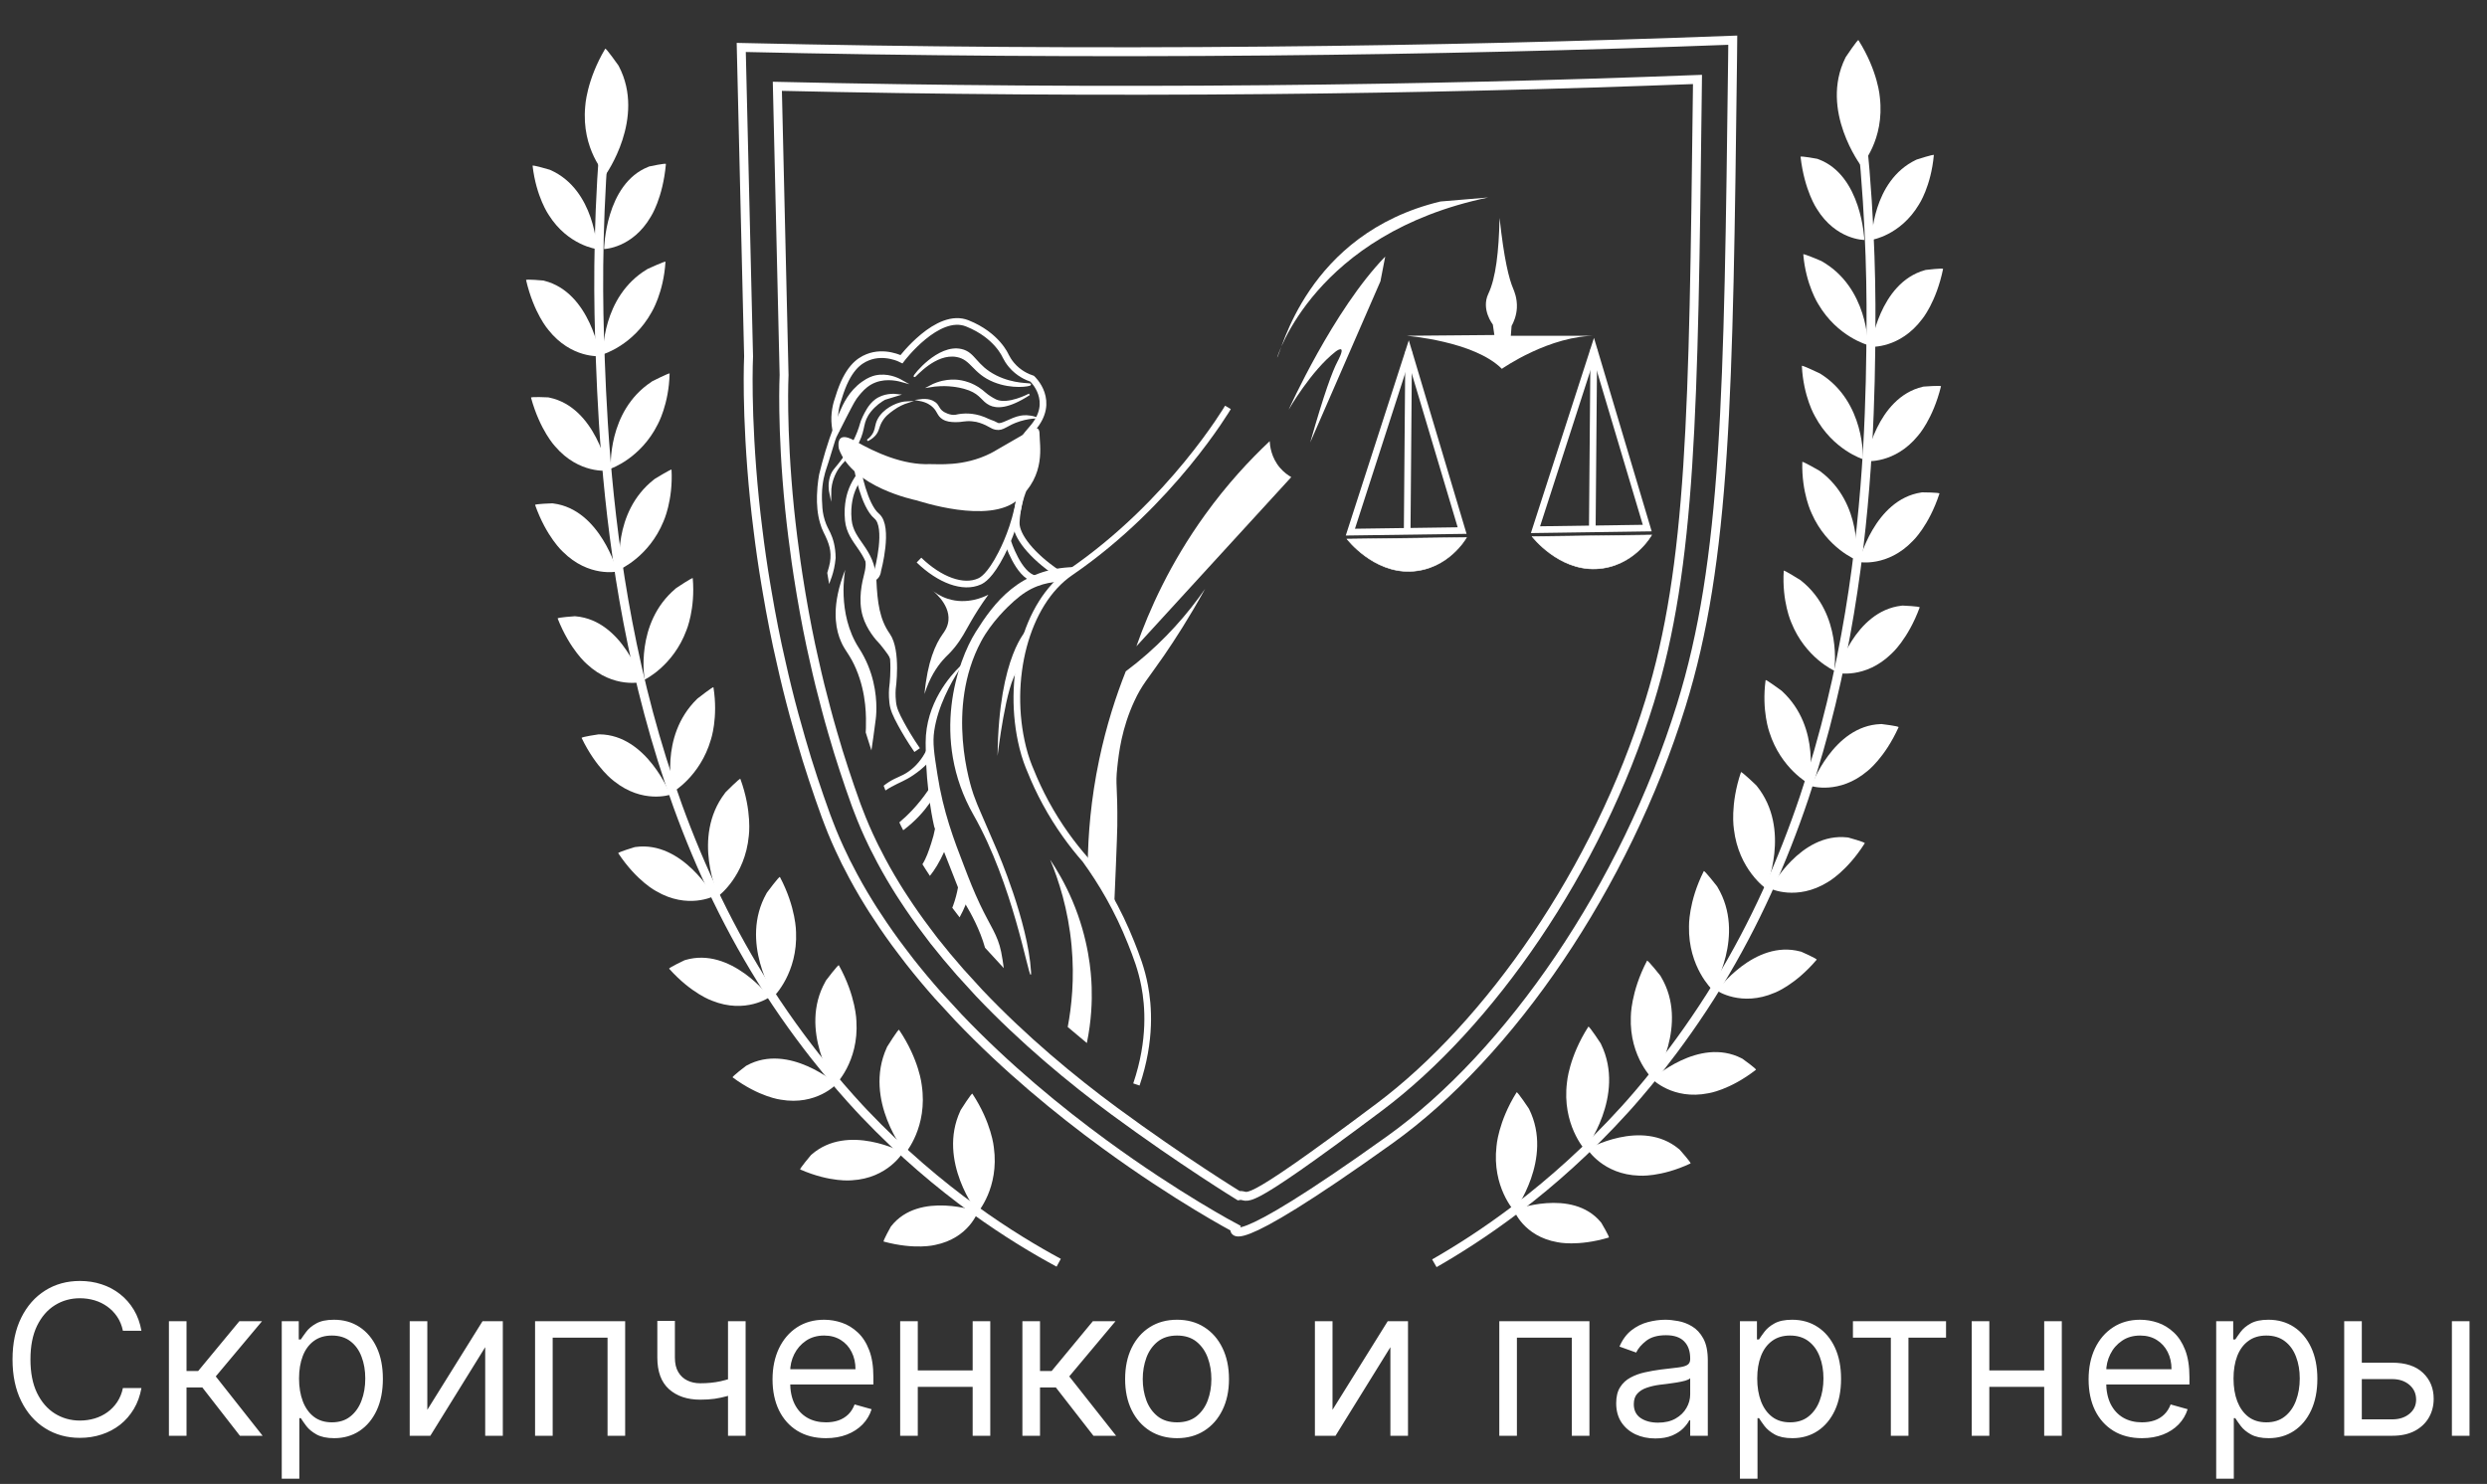 <?xml version="1.0" encoding="UTF-8"?> <svg xmlns="http://www.w3.org/2000/svg" width="62" height="37" viewBox="0 0 62 37" fill="none"><rect x="0" y="0" width="62" height="37" fill="#333333" stroke="none"/><path d="M3.526 33.181H3.064C3.037 33.048 2.989 32.932 2.921 32.831C2.854 32.731 2.772 32.647 2.676 32.578C2.58 32.509 2.474 32.457 2.358 32.422C2.241 32.388 2.12 32.37 1.993 32.37C1.763 32.37 1.554 32.428 1.367 32.545C1.181 32.661 1.033 32.833 0.922 33.06C0.813 33.287 0.759 33.565 0.759 33.895C0.759 34.225 0.813 34.503 0.922 34.73C1.033 34.957 1.181 35.128 1.367 35.245C1.554 35.361 1.763 35.42 1.993 35.42C2.12 35.42 2.241 35.402 2.358 35.368C2.474 35.333 2.58 35.282 2.676 35.213C2.772 35.144 2.854 35.059 2.921 34.959C2.989 34.857 3.037 34.74 3.064 34.609H3.526C3.491 34.804 3.428 34.978 3.336 35.132C3.244 35.285 3.13 35.416 2.994 35.524C2.857 35.63 2.704 35.712 2.534 35.767C2.366 35.823 2.185 35.851 1.993 35.851C1.669 35.851 1.38 35.772 1.127 35.613C0.874 35.455 0.675 35.229 0.53 34.936C0.385 34.644 0.312 34.297 0.312 33.895C0.312 33.493 0.385 33.146 0.53 32.854C0.675 32.561 0.874 32.336 1.127 32.177C1.38 32.018 1.669 31.939 1.993 31.939C2.185 31.939 2.366 31.967 2.534 32.023C2.704 32.078 2.857 32.16 2.994 32.268C3.13 32.375 3.244 32.505 3.336 32.658C3.428 32.811 3.491 32.985 3.526 33.181ZM4.211 35.799V32.943H4.65V34.185H4.94L5.967 32.943H6.532L5.379 34.319L6.547 35.799H5.981L5.044 34.594H4.65V35.799H4.211ZM7.024 36.87V32.943H7.448V33.397H7.5C7.532 33.347 7.577 33.284 7.634 33.207C7.692 33.129 7.775 33.059 7.883 32.999C7.992 32.937 8.139 32.906 8.325 32.906C8.566 32.906 8.778 32.966 8.961 33.086C9.145 33.206 9.288 33.377 9.391 33.597C9.494 33.818 9.545 34.078 9.545 34.378C9.545 34.681 9.494 34.943 9.391 35.165C9.288 35.386 9.145 35.557 8.963 35.678C8.781 35.798 8.571 35.859 8.333 35.859C8.149 35.859 8.002 35.828 7.892 35.767C7.782 35.706 7.697 35.635 7.637 35.557C7.578 35.478 7.532 35.412 7.5 35.36H7.462V36.87H7.024ZM7.455 34.371C7.455 34.587 7.487 34.777 7.55 34.942C7.613 35.105 7.705 35.234 7.827 35.327C7.948 35.419 8.097 35.464 8.273 35.464C8.457 35.464 8.61 35.416 8.732 35.319C8.856 35.221 8.949 35.09 9.011 34.925C9.075 34.759 9.106 34.574 9.106 34.371C9.106 34.17 9.075 33.989 9.013 33.828C8.953 33.666 8.86 33.537 8.736 33.443C8.613 33.348 8.459 33.3 8.273 33.3C8.095 33.3 7.945 33.345 7.823 33.436C7.702 33.525 7.61 33.65 7.548 33.811C7.486 33.971 7.455 34.158 7.455 34.371ZM10.653 35.152L12.029 32.943H12.535V35.799H12.096V33.59L10.728 35.799H10.214V32.943H10.653V35.152ZM13.339 35.799V32.943H15.585V35.799H15.146V33.352H13.778V35.799H13.339ZM18.588 32.943V35.799H18.149V32.943H18.588ZM18.417 34.304V34.713C18.318 34.75 18.219 34.783 18.121 34.812C18.023 34.839 17.921 34.861 17.813 34.877C17.705 34.892 17.586 34.899 17.457 34.899C17.134 34.899 16.874 34.812 16.678 34.637C16.484 34.462 16.387 34.2 16.387 33.85V32.935H16.825V33.85C16.825 33.997 16.853 34.117 16.909 34.211C16.965 34.305 17.04 34.375 17.136 34.421C17.231 34.467 17.338 34.49 17.457 34.49C17.643 34.49 17.811 34.473 17.961 34.44C18.113 34.405 18.265 34.36 18.417 34.304ZM20.591 35.859C20.316 35.859 20.078 35.798 19.878 35.676C19.68 35.554 19.527 35.383 19.419 35.163C19.313 34.943 19.259 34.686 19.259 34.393C19.259 34.101 19.313 33.843 19.419 33.62C19.527 33.395 19.677 33.221 19.869 33.095C20.063 32.969 20.288 32.906 20.546 32.906C20.695 32.906 20.842 32.931 20.987 32.98C21.132 33.03 21.264 33.11 21.383 33.222C21.502 33.332 21.597 33.478 21.667 33.661C21.738 33.843 21.773 34.067 21.773 34.334V34.52H19.572V34.14H21.327C21.327 33.979 21.295 33.836 21.23 33.709C21.167 33.583 21.077 33.483 20.959 33.41C20.842 33.337 20.705 33.3 20.546 33.3C20.371 33.3 20.22 33.343 20.092 33.43C19.966 33.516 19.869 33.627 19.8 33.765C19.732 33.902 19.698 34.05 19.698 34.207V34.46C19.698 34.676 19.735 34.859 19.81 35.009C19.885 35.158 19.99 35.271 20.124 35.349C20.258 35.426 20.413 35.464 20.591 35.464C20.706 35.464 20.81 35.448 20.903 35.416C20.997 35.383 21.078 35.333 21.147 35.267C21.215 35.2 21.267 35.117 21.305 35.018L21.729 35.137C21.684 35.281 21.609 35.407 21.504 35.516C21.398 35.624 21.268 35.709 21.113 35.769C20.958 35.829 20.784 35.859 20.591 35.859ZM24.352 34.17V34.579H22.776V34.17H24.352ZM22.88 32.943V35.799H22.441V32.943H22.88ZM24.687 32.943V35.799H24.248V32.943H24.687ZM25.488 35.799V32.943H25.927V34.185H26.217L27.244 32.943H27.809L26.656 34.319L27.824 35.799H27.259L26.322 34.594H25.927V35.799H25.488ZM29.344 35.859C29.086 35.859 28.86 35.797 28.665 35.675C28.471 35.552 28.32 35.38 28.211 35.159C28.103 34.939 28.049 34.681 28.049 34.386C28.049 34.088 28.103 33.829 28.211 33.607C28.32 33.385 28.471 33.213 28.665 33.09C28.86 32.967 29.086 32.906 29.344 32.906C29.602 32.906 29.827 32.967 30.02 33.09C30.215 33.213 30.366 33.385 30.474 33.607C30.583 33.829 30.638 34.088 30.638 34.386C30.638 34.681 30.583 34.939 30.474 35.159C30.366 35.38 30.215 35.552 30.02 35.675C29.827 35.797 29.602 35.859 29.344 35.859ZM29.344 35.464C29.54 35.464 29.701 35.414 29.827 35.314C29.953 35.213 30.047 35.081 30.108 34.918C30.169 34.754 30.199 34.577 30.199 34.386C30.199 34.195 30.169 34.017 30.108 33.852C30.047 33.687 29.953 33.554 29.827 33.452C29.701 33.351 29.54 33.3 29.344 33.3C29.148 33.3 28.987 33.351 28.86 33.452C28.734 33.554 28.64 33.687 28.579 33.852C28.519 34.017 28.488 34.195 28.488 34.386C28.488 34.577 28.519 34.754 28.579 34.918C28.64 35.081 28.734 35.213 28.86 35.314C28.987 35.414 29.148 35.464 29.344 35.464ZM33.219 35.152L34.595 32.943H35.101V35.799H34.662V33.59L33.294 35.799H32.78V32.943H33.219V35.152ZM37.377 35.799V32.943H39.624V35.799H39.185V33.352H37.816V35.799H37.377ZM41.266 35.866C41.085 35.866 40.92 35.832 40.773 35.764C40.625 35.694 40.508 35.594 40.421 35.464C40.335 35.333 40.291 35.174 40.291 34.988C40.291 34.825 40.323 34.692 40.388 34.59C40.452 34.487 40.538 34.407 40.646 34.349C40.754 34.29 40.873 34.247 41.003 34.218C41.135 34.189 41.267 34.165 41.399 34.148C41.573 34.126 41.714 34.109 41.822 34.098C41.931 34.085 42.01 34.065 42.059 34.036C42.11 34.008 42.136 33.958 42.136 33.888V33.873C42.136 33.689 42.086 33.547 41.985 33.445C41.886 33.343 41.735 33.292 41.533 33.292C41.324 33.292 41.16 33.338 41.041 33.43C40.922 33.522 40.838 33.62 40.789 33.724L40.373 33.575C40.447 33.402 40.547 33.267 40.67 33.17C40.796 33.072 40.932 33.004 41.08 32.965C41.228 32.926 41.375 32.906 41.518 32.906C41.61 32.906 41.715 32.917 41.834 32.939C41.955 32.96 42.071 33.004 42.182 33.071C42.295 33.138 42.389 33.239 42.463 33.374C42.537 33.51 42.575 33.69 42.575 33.917V35.799H42.136V35.412H42.114C42.084 35.474 42.034 35.541 41.965 35.611C41.895 35.682 41.803 35.742 41.688 35.792C41.572 35.841 41.432 35.866 41.266 35.866ZM41.333 35.472C41.506 35.472 41.652 35.438 41.771 35.37C41.892 35.301 41.982 35.213 42.043 35.105C42.105 34.998 42.136 34.884 42.136 34.765V34.364C42.117 34.386 42.076 34.406 42.013 34.425C41.951 34.442 41.879 34.458 41.797 34.471C41.717 34.484 41.638 34.495 41.561 34.505C41.486 34.514 41.424 34.521 41.377 34.527C41.263 34.542 41.157 34.566 41.057 34.6C40.959 34.632 40.88 34.681 40.819 34.747C40.76 34.811 40.73 34.899 40.73 35.011C40.73 35.163 40.786 35.278 40.899 35.356C41.013 35.433 41.158 35.472 41.333 35.472ZM43.376 36.87V32.943H43.8V33.397H43.852C43.884 33.347 43.928 33.284 43.986 33.207C44.044 33.129 44.127 33.059 44.235 32.999C44.344 32.937 44.491 32.906 44.677 32.906C44.918 32.906 45.13 32.966 45.313 33.086C45.497 33.206 45.64 33.377 45.743 33.597C45.846 33.818 45.897 34.078 45.897 34.378C45.897 34.681 45.846 34.943 45.743 35.165C45.64 35.386 45.497 35.557 45.315 35.678C45.133 35.798 44.923 35.859 44.685 35.859C44.501 35.859 44.354 35.828 44.244 35.767C44.134 35.706 44.049 35.635 43.989 35.557C43.93 35.478 43.884 35.412 43.852 35.36H43.814V36.87H43.376ZM43.807 34.371C43.807 34.587 43.839 34.777 43.902 34.942C43.965 35.105 44.057 35.234 44.179 35.327C44.3 35.419 44.449 35.464 44.625 35.464C44.809 35.464 44.962 35.416 45.084 35.319C45.208 35.221 45.301 35.09 45.363 34.925C45.426 34.759 45.458 34.574 45.458 34.371C45.458 34.17 45.427 33.989 45.365 33.828C45.304 33.666 45.212 33.537 45.088 33.443C44.965 33.348 44.811 33.3 44.625 33.3C44.447 33.3 44.297 33.345 44.175 33.436C44.054 33.525 43.962 33.65 43.9 33.811C43.838 33.971 43.807 34.158 43.807 34.371ZM46.193 33.352V32.943H48.514V33.352H47.577V35.799H47.138V33.352H46.193ZM51.065 34.17V34.579H49.489V34.17H51.065ZM49.593 32.943V35.799H49.154V32.943H49.593ZM51.4 32.943V35.799H50.961V32.943H51.4ZM53.399 35.859C53.124 35.859 52.886 35.798 52.687 35.676C52.489 35.554 52.335 35.383 52.227 35.163C52.121 34.943 52.068 34.686 52.068 34.393C52.068 34.101 52.121 33.843 52.227 33.62C52.335 33.395 52.485 33.221 52.678 33.095C52.871 32.969 53.096 32.906 53.354 32.906C53.503 32.906 53.65 32.931 53.795 32.98C53.94 33.03 54.072 33.11 54.191 33.222C54.31 33.332 54.405 33.478 54.476 33.661C54.546 33.843 54.582 34.067 54.582 34.334V34.52H52.38V34.14H54.135C54.135 33.979 54.103 33.836 54.039 33.709C53.975 33.583 53.885 33.483 53.767 33.41C53.651 33.337 53.513 33.3 53.354 33.3C53.179 33.3 53.028 33.343 52.901 33.43C52.774 33.516 52.677 33.627 52.609 33.765C52.541 33.902 52.506 34.05 52.506 34.207V34.46C52.506 34.676 52.544 34.859 52.618 35.009C52.694 35.158 52.798 35.271 52.932 35.349C53.066 35.426 53.222 35.464 53.399 35.464C53.514 35.464 53.618 35.448 53.711 35.416C53.806 35.383 53.887 35.333 53.955 35.267C54.023 35.2 54.076 35.117 54.113 35.018L54.537 35.137C54.492 35.281 54.417 35.407 54.312 35.516C54.207 35.624 54.076 35.709 53.922 35.769C53.767 35.829 53.592 35.859 53.399 35.859ZM55.249 36.87V32.943H55.673V33.397H55.725C55.757 33.347 55.802 33.284 55.859 33.207C55.917 33.129 56 33.059 56.108 32.999C56.217 32.937 56.365 32.906 56.551 32.906C56.791 32.906 57.003 32.966 57.187 33.086C57.37 33.206 57.513 33.377 57.616 33.597C57.719 33.818 57.771 34.078 57.771 34.378C57.771 34.681 57.719 34.943 57.616 35.165C57.513 35.386 57.371 35.557 57.188 35.678C57.006 35.798 56.796 35.859 56.558 35.859C56.375 35.859 56.228 35.828 56.117 35.767C56.007 35.706 55.922 35.635 55.863 35.557C55.803 35.478 55.757 35.412 55.725 35.36H55.688V36.87H55.249ZM55.681 34.371C55.681 34.587 55.712 34.777 55.775 34.942C55.839 35.105 55.931 35.234 56.052 35.327C56.174 35.419 56.323 35.464 56.499 35.464C56.682 35.464 56.835 35.416 56.958 35.319C57.082 35.221 57.175 35.09 57.237 34.925C57.3 34.759 57.332 34.574 57.332 34.371C57.332 34.17 57.301 33.989 57.239 33.828C57.178 33.666 57.086 33.537 56.962 33.443C56.839 33.348 56.685 33.3 56.499 33.3C56.32 33.3 56.17 33.345 56.049 33.436C55.927 33.525 55.836 33.65 55.773 33.811C55.712 33.971 55.681 34.158 55.681 34.371ZM58.819 33.977H59.637C59.972 33.977 60.228 34.062 60.405 34.231C60.583 34.401 60.671 34.617 60.671 34.877C60.671 35.048 60.632 35.203 60.552 35.343C60.473 35.482 60.356 35.593 60.203 35.676C60.049 35.758 59.861 35.799 59.637 35.799H58.44V32.943H58.879V35.39H59.637C59.811 35.39 59.954 35.344 60.065 35.252C60.177 35.161 60.233 35.043 60.233 34.899C60.233 34.748 60.177 34.624 60.065 34.529C59.954 34.434 59.811 34.386 59.637 34.386H58.819V33.977ZM61.125 35.799V32.943H61.564V35.799H61.125Z" fill="white"></path><path d="M31.653 11C31.147 11.476 30.584 12.082 30.041 12.836C29.168 14.046 28.647 15.213 28.33 16.115L32.191 11.896C32.11 11.85 32.007 11.777 31.912 11.667C31.69 11.409 31.659 11.116 31.653 11Z" fill="white"></path><path d="M28.065 16.739C28.155 16.671 28.245 16.601 28.335 16.529C29.052 15.947 29.608 15.308 30.042 14.683C29.645 15.405 29.28 15.964 29.021 16.342C28.61 16.939 28.47 17.067 28.278 17.483C27.964 18.161 27.892 18.77 27.854 19.129C27.802 19.606 27.864 19.544 27.854 20.588C27.854 20.588 27.851 20.905 27.774 22.644L27.117 21.55C27.125 20.821 27.194 19.934 27.402 18.943C27.582 18.086 27.824 17.346 28.065 16.739Z" fill="white"></path><path d="M34.533 6.397C33.239 7.73 32.125 10.217 32.125 10.217C32.125 10.217 32.683 9.242 33.299 8.764C33.342 8.731 33.41 8.693 33.436 8.714C33.483 8.752 33.366 8.971 33.339 9.023C33.218 9.256 33.017 9.787 32.663 11.033C33.247 9.693 33.83 8.353 34.414 7.013L34.533 6.397Z" fill="white"></path><path d="M37.101 4.924C32.756 5.829 31.838 8.915 31.838 8.915C31.937 8.815 32.558 5.829 35.909 5.024L37.101 4.924Z" fill="white"></path><path d="M30.612 10.158C30.612 10.158 29.205 12.546 26.685 14.271C25.564 15.037 25.082 16.962 25.497 18.639C25.559 18.891 25.638 19.093 25.698 19.231C25.797 19.478 25.919 19.742 26.067 20.015C26.383 20.598 26.735 21.069 27.056 21.434C27.456 21.985 27.866 22.671 28.197 23.504C28.33 23.839 28.457 24.162 28.536 24.584C28.626 25.058 28.708 25.925 28.33 27.04" stroke="white" stroke-width="0.166" stroke-miterlimit="10"></path><path d="M25.612 15.688C25.612 15.688 24.896 16.326 24.869 18.846C24.869 18.846 25.081 17.015 25.373 16.723C25.373 16.723 25.399 16.033 25.612 15.688Z" fill="white"></path><path d="M26.618 25.607C26.713 25.105 26.791 24.406 26.714 23.581C26.63 22.668 26.388 21.934 26.18 21.435C26.342 21.677 26.55 22.023 26.737 22.464C27.141 23.418 27.203 24.244 27.215 24.614C27.226 24.962 27.211 25.442 27.095 26.007C26.937 25.873 26.777 25.74 26.618 25.607Z" fill="white"></path><path d="M26.341 14.509C26.223 14.518 26.053 14.543 25.864 14.615C25.666 14.691 25.491 14.8 25.279 14.987C25.125 15.124 24.715 15.511 24.457 15.996C23.567 17.668 24.196 19.603 24.271 19.816C24.332 19.988 24.39 20.125 24.43 20.215C24.589 20.584 24.77 21.003 24.868 21.23C24.868 21.23 25.629 22.993 25.703 24.222C25.706 24.259 25.708 24.305 25.694 24.306C25.63 24.315 25.253 22.048 24.271 20.322C23.183 18.411 23.873 16.474 24.324 15.758C24.774 15.042 25.412 14.166 26.791 14.139L26.341 14.509Z" fill="white"></path><path d="M25.024 24.139C25.009 24.018 24.987 23.88 24.959 23.736C24.872 23.307 24.689 23.098 24.43 22.548C24.27 22.207 24.173 21.959 24.033 21.593C23.782 20.945 23.513 20.239 23.37 19.312C23.287 18.782 23.246 18.52 23.29 18.224C23.379 17.609 23.711 17.017 23.901 16.721C23.979 16.597 24.032 16.525 24.032 16.525C24.032 16.525 23.996 16.555 23.935 16.612C23.694 16.845 23.076 17.535 23.076 18.516C23.076 18.591 23.078 18.666 23.079 18.738C23.081 18.85 23.085 18.958 23.09 19.064C23.102 19.296 23.119 19.511 23.142 19.699C23.154 19.815 23.167 19.92 23.181 20.017C23.235 20.391 23.289 20.611 23.289 20.611L23.308 20.662L23.535 21.24L23.883 22.128L24.005 22.442C24.005 22.442 24.031 22.482 24.074 22.554C24.192 22.75 24.433 23.183 24.556 23.63L25.024 24.139Z" fill="white"></path><path d="M23.634 21.01C23.602 21.093 23.57 21.169 23.537 21.241C23.419 21.501 23.299 21.694 23.182 21.839C23.118 21.744 23.056 21.646 22.996 21.549C23.093 21.395 23.151 21.22 23.213 21.032C23.259 20.895 23.29 20.771 23.31 20.662C23.325 20.582 23.336 20.512 23.343 20.453L23.634 21.01Z" fill="white"></path><path d="M24.164 22.309C24.143 22.379 24.114 22.461 24.074 22.554C24.036 22.651 23.985 22.758 23.922 22.873C23.861 22.793 23.799 22.714 23.74 22.634C23.748 22.615 23.755 22.598 23.761 22.579C23.818 22.423 23.856 22.271 23.882 22.129C23.888 22.1 23.893 22.073 23.897 22.045L24.164 22.309Z" fill="white"></path><path d="M21.848 17.652C21.848 17.825 21.832 17.931 21.832 17.931C21.786 18.285 21.752 18.532 21.724 18.71C21.675 18.56 21.627 18.412 21.582 18.263C21.585 18.226 21.587 18.187 21.587 18.148C21.591 17.906 21.611 17.315 21.342 16.68C21.209 16.366 21.095 16.255 20.999 16.068C20.974 16.015 20.949 15.96 20.924 15.89C20.87 15.736 20.829 15.538 20.832 15.288C20.835 15.001 20.898 14.646 21.071 14.205C21.071 14.205 20.851 15.292 21.415 16.162C21.786 16.735 21.848 17.318 21.848 17.652Z" fill="white"></path><path d="M22.91 13.965C23.423 14.46 24.01 14.685 24.422 14.496C24.483 14.467 24.679 14.369 24.966 13.806C25.143 13.46 25.368 12.915 25.462 12.175" stroke="white" stroke-width="0.166" stroke-miterlimit="10"></path><path d="M35.08 13.297L35.117 8.765" stroke="white" stroke-width="0.166" stroke-miterlimit="10"></path><path d="M33.582 13.441L36.559 13.402C36.559 13.402 36.112 14.207 35.169 14.246C34.227 14.284 33.582 13.441 33.582 13.441Z" fill="white" stroke="white" stroke-width="0.014" stroke-miterlimit="10"></path><path d="M35.118 8.765C34.634 10.267 34.15 11.768 33.664 13.268C34.593 13.255 35.522 13.242 36.45 13.229C36.007 11.741 35.563 10.253 35.118 8.765Z" stroke="white" stroke-width="0.166" stroke-miterlimit="10"></path><path d="M39.695 13.236L39.733 8.704" stroke="white" stroke-width="0.166" stroke-miterlimit="10"></path><path d="M38.197 13.379L41.174 13.34C41.174 13.34 40.728 14.145 39.785 14.184C38.844 14.222 38.197 13.379 38.197 13.379Z" fill="white" stroke="white" stroke-width="0.014" stroke-miterlimit="10"></path><path d="M39.734 8.704C39.249 10.205 38.765 11.707 38.279 13.207C39.208 13.194 40.137 13.18 41.065 13.167C40.621 11.68 40.177 10.192 39.734 8.704Z" stroke="white" stroke-width="0.166" stroke-miterlimit="10"></path><path d="M39.819 8.372C38.64 8.353 37.441 9.196 37.441 9.196C36.748 8.502 35.062 8.372 35.062 8.372L37.254 8.353L37.216 8.092C37.216 8.092 36.917 7.717 37.104 7.324C37.291 6.931 37.365 6.275 37.384 5.433C37.495 6.469 37.619 6.95 37.721 7.192C37.745 7.25 37.828 7.436 37.815 7.68C37.804 7.874 37.737 8.029 37.683 8.129L37.664 8.372H39.819Z" fill="white"></path><path d="M22.466 9.495C22.331 9.458 22.003 9.394 21.705 9.563C21.562 9.644 21.469 9.755 21.39 9.85C21.305 9.953 21.266 10.026 21.08 10.386C20.919 10.699 20.84 10.855 20.826 10.888C20.773 11.024 20.774 11.054 20.63 11.508C20.555 11.741 20.556 11.727 20.543 11.779C20.491 11.96 20.442 12.23 20.471 12.598C20.474 12.689 20.486 12.824 20.535 12.979C20.581 13.127 20.632 13.203 20.678 13.302C20.738 13.431 20.802 13.628 20.805 13.911C20.802 13.943 20.797 13.991 20.788 14.048C20.764 14.209 20.721 14.348 20.68 14.457C20.67 14.398 20.661 14.342 20.651 14.286C20.685 14.175 20.706 14.099 20.719 14.024C20.763 13.735 20.699 13.545 20.556 13.26C20.521 13.19 20.493 13.118 20.472 13.041C20.403 12.812 20.388 12.568 20.394 12.356C20.402 12.056 20.45 11.826 20.45 11.826C20.535 11.474 20.654 11.057 20.821 10.622C20.862 10.511 20.908 10.4 20.955 10.288C21.041 10.088 21.186 9.769 21.502 9.543C21.648 9.437 21.757 9.404 21.82 9.388C22.118 9.321 22.374 9.443 22.466 9.495Z" fill="white" stroke="white" stroke-width="0.055" stroke-miterlimit="10"></path><path d="M25.503 12.22C25.473 12.301 25.433 12.417 25.399 12.561C25.341 12.814 25.335 13.011 25.334 13.035C25.327 13.362 25.727 13.862 26.357 14.286" stroke="white" stroke-width="0.166" stroke-miterlimit="10"></path><path d="M23.784 16.161C23.655 16.317 23.611 16.337 23.505 16.459C23.359 16.626 23.177 16.89 23.047 17.305C23.122 16.494 23.322 16.06 23.501 15.809C23.541 15.754 23.627 15.639 23.644 15.473C23.688 15.036 23.21 14.695 23.21 14.695C23.302 14.773 23.441 14.87 23.628 14.93C24.108 15.085 24.533 14.883 24.64 14.827C24.445 15.095 24.305 15.323 24.212 15.484C24.058 15.749 23.981 15.92 23.784 16.161Z" fill="white"></path><path d="M23.324 19.794C23.287 19.857 23.24 19.933 23.182 20.017V20.018C23.038 20.224 22.823 20.473 22.517 20.701C22.482 20.637 22.45 20.571 22.42 20.505C22.625 20.332 22.884 20.078 23.142 19.7V19.698C23.197 19.62 23.25 19.536 23.303 19.447L23.324 19.794Z" fill="white"></path><path d="M23.195 18.955C23.166 18.987 23.132 19.024 23.09 19.065C23.009 19.145 22.903 19.236 22.771 19.325C22.561 19.467 22.431 19.504 22.226 19.617C22.18 19.643 22.128 19.672 22.074 19.709C22.059 19.671 22.044 19.631 22.029 19.591C22.074 19.555 22.118 19.525 22.161 19.497C22.357 19.373 22.469 19.363 22.647 19.239C22.843 19.102 22.982 18.922 23.078 18.739C23.08 18.739 23.078 18.737 23.078 18.737C23.103 18.694 23.122 18.651 23.141 18.608C23.161 18.723 23.177 18.838 23.195 18.955Z" fill="white"></path><path d="M21.403 11.909C21.357 11.975 21.294 12.076 21.242 12.208C21.212 12.282 21.108 12.563 21.148 12.969C21.204 13.533 21.728 13.699 21.765 14.463C21.791 15.034 21.846 15.469 22.113 15.848C22.381 16.229 22.247 17.18 22.247 17.18C22.247 17.18 22.234 17.329 22.255 17.512C22.273 17.68 22.335 17.814 22.462 18.049C22.557 18.223 22.688 18.448 22.864 18.702" stroke="white" stroke-width="0.166" stroke-miterlimit="10"></path><path d="M25.121 13.501C25.121 13.501 25.386 14.343 25.797 14.43" stroke="white" stroke-width="0.166" stroke-miterlimit="10"></path><path d="M21.625 10.98C21.659 10.956 21.708 10.915 21.751 10.855C21.832 10.742 21.827 10.654 21.857 10.556C21.94 10.287 22.23 10.11 22.448 10.053C22.522 10.033 22.585 10.028 22.627 10.026C22.53 10.057 22.399 10.112 22.262 10.212C22.154 10.29 22.044 10.371 21.964 10.517C21.888 10.655 21.903 10.737 21.805 10.849C21.742 10.918 21.672 10.958 21.625 10.98Z" fill="white" stroke="white" stroke-width="0.042" stroke-miterlimit="10"></path><path d="M25.661 9.833C25.661 9.833 25.127 10.119 24.825 9.979C24.725 9.932 24.617 9.853 24.617 9.853C24.549 9.803 24.537 9.785 24.481 9.741C24.346 9.633 24.213 9.578 24.149 9.555C24.016 9.506 23.903 9.493 23.844 9.488C23.801 9.485 23.667 9.477 23.498 9.515C23.418 9.534 23.305 9.567 23.18 9.635C23.252 9.623 23.341 9.611 23.445 9.608C23.598 9.602 23.715 9.615 23.764 9.621C23.816 9.627 23.998 9.651 24.161 9.714C24.463 9.831 24.483 9.989 24.678 10.086C24.841 10.165 25.127 10.18 25.661 9.833Z" fill="white" stroke="white" stroke-width="0.042" stroke-miterlimit="10"></path><path d="M25.812 10.413C25.647 10.362 25.523 10.37 25.442 10.385C25.196 10.431 24.962 10.614 24.867 10.562C24.779 10.515 24.753 10.507 24.703 10.49C24.624 10.462 24.607 10.447 24.54 10.42C24.381 10.355 24.238 10.339 24.17 10.334C24.029 10.324 23.916 10.343 23.858 10.355C23.842 10.358 23.843 10.358 23.834 10.361C23.678 10.39 23.514 10.284 23.514 10.284C23.384 10.198 23.409 10.123 23.306 10.045C23.242 9.998 23.131 9.948 22.928 9.976C23.111 10.011 23.214 10.084 23.276 10.146C23.391 10.26 23.381 10.354 23.505 10.434C23.602 10.496 23.704 10.502 23.82 10.505C23.976 10.509 24.043 10.468 24.228 10.483C24.312 10.49 24.377 10.505 24.433 10.524C24.678 10.607 24.698 10.672 24.829 10.695C25.017 10.729 25.088 10.587 25.425 10.483C25.586 10.433 25.725 10.418 25.812 10.413Z" fill="white" stroke="white" stroke-width="0.042" stroke-miterlimit="10"></path><path d="M21.824 9.98C21.665 10.102 21.575 10.295 21.523 10.402C21.446 10.566 21.469 10.575 21.389 10.779C21.272 11.079 21.119 11.299 21.024 11.432C20.839 11.693 20.763 11.721 20.711 11.892C20.661 12.058 20.677 12.211 20.699 12.314C20.699 12.136 20.735 12.005 20.764 11.925C20.923 11.484 21.179 11.46 21.395 11.024C21.569 10.674 21.475 10.527 21.696 10.25C21.817 10.1 21.954 10.005 22.054 9.949C22.164 9.916 22.275 9.881 22.386 9.847C22.291 9.835 22.032 9.82 21.824 9.98Z" fill="white" stroke="white" stroke-width="0.042" stroke-miterlimit="10"></path><path d="M21.534 13.692C21.562 13.785 21.592 13.926 21.58 14.096C21.573 14.199 21.554 14.273 21.546 14.304C21.495 14.505 21.384 14.946 21.508 15.365C21.608 15.703 21.845 15.969 21.936 16.06C22.066 16.227 22.2 16.365 22.261 16.601C22.295 16.731 22.295 16.849 22.289 16.936C22.287 16.952 22.286 16.968 22.284 16.982C22.305 16.769 22.305 16.46 22.192 16.116C22.154 16.004 22.11 15.903 22.065 15.816" fill="white"></path><path d="M20.845 10.767C20.834 10.716 20.824 10.662 20.817 10.605C20.785 10.319 20.847 10.074 20.91 9.903C21.127 9.19 21.413 8.997 21.628 8.91C22.053 8.736 22.474 8.956 22.474 8.956C22.474 8.956 23.374 7.764 24.115 8.063C24.857 8.36 25.069 8.875 25.069 8.875C25.103 8.943 25.15 9.02 25.215 9.098C25.394 9.311 25.61 9.403 25.731 9.443C25.731 9.443 26.342 9.999 25.731 10.689C25.374 11.094 25.353 11.243 25.397 11.296C25.397 11.296 25.4 11.299 25.492 11.326" stroke="white" stroke-width="0.166" stroke-miterlimit="10"></path><path d="M22.795 9.385C22.781 9.366 23.392 8.595 23.962 8.722C24.303 8.797 24.316 9.122 24.828 9.379C25.277 9.603 25.686 9.562 25.683 9.587C25.681 9.614 25.235 9.693 24.778 9.507C24.261 9.297 24.23 8.95 23.853 8.881C23.308 8.78 22.808 9.402 22.795 9.385Z" fill="white" stroke="white" stroke-width="0.042" stroke-miterlimit="10"></path><path d="M20.914 11.194C20.914 11.194 20.795 10.695 21.312 10.992C21.829 11.289 22.519 11.599 23.183 11.572C23.358 11.565 24.018 11.645 24.695 11.303C24.762 11.269 24.817 11.237 24.854 11.214C25.115 11.064 25.375 10.913 25.636 10.763C25.636 10.763 25.915 10.534 25.915 10.817C25.915 11.1 26.087 11.842 25.371 12.463C24.655 13.083 22.904 12.489 22.85 12.476C22.798 12.463 21.26 12.152 20.914 11.194Z" fill="white"></path><path d="M21.79 14.395C21.79 14.395 21.869 14.355 21.883 14.222C21.883 14.222 22.175 13.134 21.856 12.869C21.537 12.603 21.379 11.701 21.379 11.701" stroke="white" stroke-width="0.166" stroke-miterlimit="10"></path><path d="M35.758 31.498C36.843 30.876 38.678 29.682 40.514 27.654C40.771 27.37 41.812 26.205 42.83 24.54C46.508 18.529 46.624 11.35 46.643 8.108C46.651 6.788 46.602 4.903 46.334 2.633" stroke="white" stroke-width="0.222" stroke-miterlimit="10"></path><path d="M46.014 1.423C46.014 1.423 46.313 0.975 46.33 1.001C46.823 1.783 46.864 2.426 46.864 2.426C46.989 3.495 46.396 4.134 46.396 4.134C46.396 4.134 45.358 2.755 46.002 1.447" fill="white"></path><path d="M47.786 3.977C47.786 3.977 48.213 3.839 48.21 3.866C48.139 4.649 47.839 5.098 47.839 5.098C47.377 5.874 46.658 5.981 46.658 5.981C46.658 5.981 46.67 4.509 47.766 3.986" fill="white"></path><path d="M45.305 3.96C45.305 3.96 44.883 3.881 44.887 3.91C44.985 4.761 45.293 5.208 45.293 5.208C45.773 5.987 46.478 5.983 46.478 5.983C46.478 5.983 46.413 4.362 45.325 3.968" fill="white"></path><path d="M42.804 22.097C42.804 22.097 42.489 21.693 42.475 21.72C42.088 22.489 42.106 23.099 42.106 23.099C42.085 24.116 42.69 24.681 42.69 24.681C42.69 24.681 43.53 23.314 42.818 22.12" fill="white"></path><path d="M44.903 23.729C44.903 23.729 45.308 23.907 45.289 23.929C44.747 24.567 44.241 24.753 44.241 24.753C43.41 25.112 42.805 24.702 42.805 24.702C42.805 24.702 43.733 23.418 44.88 23.724" fill="white"></path><path d="M43.78 19.578C43.78 19.578 43.412 19.225 43.402 19.253C43.124 20.071 43.225 20.672 43.225 20.672C43.343 21.682 44.02 22.151 44.02 22.151C44.02 22.151 44.664 20.675 43.797 19.598" fill="white"></path><path d="M46.078 20.883C46.078 20.883 46.504 21 46.488 21.025C46.038 21.736 45.564 21.995 45.564 21.995C44.79 22.473 44.135 22.156 44.135 22.156C44.135 22.156 44.879 20.747 46.055 20.88" fill="white"></path><path d="M44.416 17.224C44.416 17.224 44.02 16.932 44.016 16.958C43.913 17.722 44.111 18.259 44.111 18.259C44.399 19.166 45.094 19.541 45.094 19.541C45.094 19.541 45.411 18.152 44.434 17.241" fill="white"></path><path d="M46.906 18.053C46.906 18.053 47.343 18.105 47.331 18.132C46.983 18.903 46.549 19.229 46.549 19.229C45.849 19.817 45.156 19.6 45.156 19.6C45.156 19.6 45.699 18.096 46.883 18.054" fill="white"></path><path d="M44.885 14.465C44.885 14.465 44.47 14.204 44.468 14.23C44.419 14.999 44.656 15.521 44.656 15.521C45.008 16.403 45.727 16.722 45.727 16.722C45.727 16.722 45.944 15.313 44.904 14.48" fill="white"></path><path d="M47.427 15.099C47.427 15.099 47.867 15.117 47.857 15.145C47.565 15.941 47.154 16.299 47.154 16.299C46.498 16.94 45.793 16.777 45.793 16.777C45.793 16.777 46.227 15.235 47.405 15.102" fill="white"></path><path d="M45.356 11.736C45.356 11.736 44.932 11.492 44.931 11.518C44.909 12.289 45.164 12.801 45.164 12.801C45.546 13.669 46.277 13.961 46.277 13.961C46.277 13.961 46.445 12.545 45.377 11.751" fill="white"></path><path d="M47.919 12.276C47.919 12.276 48.359 12.278 48.35 12.306C48.086 13.112 47.688 13.485 47.688 13.485C47.055 14.15 46.344 14.013 46.344 14.013C46.344 14.013 46.724 12.457 47.897 12.279" fill="white"></path><path d="M45.36 9.307C45.36 9.307 44.919 9.096 44.92 9.123C44.955 9.894 45.248 10.382 45.248 10.382C45.693 11.218 46.444 11.45 46.444 11.45C46.444 11.45 46.505 10.024 45.382 9.319" fill="white"></path><path d="M47.956 9.639C47.956 9.639 48.395 9.605 48.388 9.633C48.185 10.457 47.816 10.862 47.816 10.862C47.234 11.576 46.516 11.497 46.516 11.497C46.516 11.497 46.779 9.914 47.935 9.643" fill="white"></path><path d="M45.402 6.506C45.402 6.506 44.953 6.314 44.955 6.341C45.02 7.109 45.33 7.585 45.33 7.585C45.808 8.401 46.566 8.603 46.566 8.603C46.566 8.603 46.572 7.175 45.422 6.518" fill="white"></path><path d="M48.009 6.73C48.009 6.73 48.446 6.678 48.44 6.706C48.269 7.539 47.916 7.959 47.916 7.959C47.361 8.696 46.641 8.647 46.641 8.647C46.641 8.647 46.843 7.056 47.987 6.736" fill="white"></path><path d="M41.392 24.327C41.392 24.327 41.075 23.927 41.06 23.954C40.65 24.738 40.656 25.352 40.656 25.352C40.616 26.377 41.229 26.933 41.229 26.933C41.229 26.933 42.116 25.537 41.406 24.351" fill="white"></path><path d="M43.435 26.396C43.435 26.396 43.798 26.655 43.775 26.673C43.119 27.184 42.588 27.259 42.588 27.259C41.704 27.436 41.191 26.907 41.191 26.907C41.191 26.907 42.35 25.844 43.415 26.386" fill="white"></path><path d="M39.903 26.013C39.903 26.013 39.614 25.572 39.597 25.599C39.11 26.36 39.064 26.99 39.064 26.99C38.934 28.036 39.511 28.666 39.511 28.666C39.511 28.666 40.537 27.324 39.915 26.038" fill="white"></path><path d="M41.871 28.662C41.871 28.662 42.17 28.997 42.144 29.009C41.397 29.359 40.864 29.313 40.864 29.313C39.963 29.286 39.574 28.654 39.574 28.654C39.574 28.654 40.928 27.879 41.853 28.648" fill="white"></path><path d="M38.108 27.633C38.108 27.633 37.825 27.209 37.809 27.235C37.345 27.975 37.307 28.583 37.307 28.583C37.191 29.594 37.753 30.197 37.753 30.197C37.753 30.197 38.732 28.892 38.121 27.656" fill="white"></path><path d="M39.92 30.488C39.92 30.488 40.134 30.849 40.107 30.856C39.324 31.089 38.827 30.973 38.827 30.973C37.977 30.825 37.74 30.17 37.74 30.17C37.74 30.17 39.189 29.614 39.906 30.471" fill="white"></path><path d="M26.393 31.485C25.293 30.891 23.43 29.743 21.545 27.76C21.282 27.482 20.213 26.343 19.154 24.701C15.332 18.774 15.043 11.587 14.945 8.341C14.906 7.02 14.909 5.13 15.123 2.848" stroke="white" stroke-width="0.222" stroke-miterlimit="10"></path><path d="M15.414 1.628C15.414 1.628 15.104 1.187 15.088 1.215C14.616 2.01 14.589 2.656 14.589 2.656C14.49 3.73 15.099 4.355 15.099 4.355C15.099 4.355 16.104 2.947 15.428 1.652" fill="white"></path><path d="M13.704 4.232C13.704 4.232 13.274 4.105 13.277 4.133C13.368 4.915 13.679 5.358 13.679 5.358C14.16 6.124 14.882 6.211 14.882 6.211C14.882 6.211 14.834 4.738 13.726 4.241" fill="white"></path><path d="M16.183 4.151C16.183 4.151 16.603 4.06 16.601 4.09C16.524 4.946 16.226 5.4 16.226 5.4C15.766 6.193 15.06 6.209 15.06 6.209C15.06 6.209 15.087 4.583 16.165 4.159" fill="white"></path><path d="M19.122 22.253C19.122 22.253 19.428 21.84 19.443 21.867C19.847 22.628 19.845 23.238 19.845 23.238C19.89 24.257 19.299 24.837 19.299 24.837C19.299 24.837 18.426 23.49 19.108 22.276" fill="white"></path><path d="M17.064 23.943C17.064 23.943 16.662 24.133 16.682 24.154C17.24 24.778 17.75 24.951 17.75 24.951C18.59 25.289 19.185 24.862 19.185 24.862C19.185 24.862 18.226 23.6 17.086 23.936" fill="white"></path><path d="M18.087 19.755C18.087 19.755 18.446 19.392 18.457 19.421C18.754 20.234 18.668 20.838 18.668 20.838C18.574 21.852 17.91 22.34 17.91 22.34C17.91 22.34 17.23 20.878 18.072 19.776" fill="white"></path><path d="M15.819 21.123C15.819 21.123 15.395 21.251 15.413 21.274C15.879 21.976 16.36 22.221 16.36 22.221C17.145 22.68 17.793 22.346 17.793 22.346C17.793 22.346 17.015 20.955 15.842 21.119" fill="white"></path><path d="M17.393 17.414C17.393 17.414 17.781 17.11 17.786 17.137C17.908 17.899 17.722 18.442 17.722 18.442C17.456 19.358 16.77 19.751 16.77 19.751C16.77 19.751 16.419 18.369 17.374 17.431" fill="white"></path><path d="M14.924 18.31C14.924 18.31 14.488 18.373 14.5 18.4C14.867 19.163 15.309 19.478 15.309 19.478C16.024 20.049 16.71 19.814 16.71 19.814C16.71 19.814 16.13 18.321 14.946 18.31" fill="white"></path><path d="M16.858 14.662C16.858 14.662 17.267 14.389 17.27 14.417C17.337 15.186 17.113 15.714 17.113 15.714C16.782 16.608 16.07 16.946 16.07 16.946C16.07 16.946 15.82 15.539 16.839 14.679" fill="white"></path><path d="M14.331 15.365C14.331 15.365 13.892 15.394 13.902 15.421C14.213 16.21 14.632 16.559 14.632 16.559C15.304 17.183 16.005 17.002 16.005 17.002C16.005 17.002 15.534 15.47 14.353 15.367" fill="white"></path><path d="M16.321 11.942C16.321 11.942 16.739 11.685 16.741 11.711C16.782 12.482 16.54 13.002 16.54 13.002C16.178 13.882 15.455 14.194 15.455 14.194C15.455 14.194 15.254 12.779 16.302 11.957" fill="white"></path><path d="M13.771 12.55C13.771 12.55 13.331 12.563 13.34 12.591C13.623 13.391 14.03 13.755 14.03 13.755C14.679 14.404 15.386 14.25 15.386 14.25C15.386 14.25 14.969 12.7 13.792 12.553" fill="white"></path><path d="M16.257 9.508C16.257 9.508 16.694 9.287 16.693 9.313C16.676 10.085 16.396 10.583 16.396 10.583C15.971 11.432 15.227 11.684 15.227 11.684C15.227 11.684 15.131 10.257 16.237 9.523" fill="white"></path><path d="M13.671 9.908C13.671 9.908 13.231 9.886 13.238 9.915C13.462 10.735 13.84 11.131 13.84 11.131C14.44 11.83 15.157 11.733 15.157 11.733C15.157 11.733 14.855 10.154 13.693 9.913" fill="white"></path><path d="M16.148 6.704C16.148 6.704 16.592 6.5 16.59 6.527C16.544 7.298 16.245 7.783 16.245 7.783C15.787 8.613 15.033 8.834 15.033 8.834C15.033 8.834 14.992 7.405 16.126 6.717" fill="white"></path><path d="M13.548 6.995C13.548 6.995 13.109 6.954 13.115 6.983C13.307 7.813 13.669 8.223 13.669 8.223C14.242 8.948 14.96 8.88 14.96 8.88C14.96 8.88 14.72 7.29 13.569 7.001" fill="white"></path><path d="M20.589 24.45C20.589 24.45 20.897 24.041 20.912 24.068C21.342 24.842 21.35 25.458 21.35 25.458C21.415 26.484 20.817 27.056 20.817 27.056C20.817 27.056 19.896 25.68 20.577 24.474" fill="white"></path><path d="M18.597 26.577C18.597 26.577 18.241 26.847 18.265 26.863C18.932 27.358 19.465 27.419 19.465 27.419C20.354 27.573 20.853 27.029 20.853 27.029C20.853 27.029 19.668 25.995 18.618 26.565" fill="white"></path><path d="M22.116 26.1C22.116 26.1 22.395 25.651 22.413 25.677C22.919 26.427 22.979 27.057 22.979 27.057C23.134 28.102 22.573 28.747 22.573 28.747C22.573 28.747 21.514 27.43 22.105 26.125" fill="white"></path><path d="M20.214 28.804C20.214 28.804 19.923 29.148 19.949 29.159C20.704 29.49 21.236 29.429 21.236 29.429C22.136 29.379 22.51 28.734 22.51 28.734C22.51 28.734 21.138 27.994 20.231 28.788" fill="white"></path><path d="M23.951 27.675C23.951 27.675 24.224 27.244 24.241 27.27C24.722 27.999 24.776 28.607 24.776 28.607C24.916 29.617 24.369 30.235 24.369 30.235C24.369 30.235 23.359 28.953 23.94 27.699" fill="white"></path><path d="M22.208 30.584C22.208 30.584 22.003 30.95 22.03 30.957C22.818 31.17 23.312 31.041 23.312 31.041C24.157 30.871 24.379 30.209 24.379 30.209C24.379 30.209 22.918 29.689 22.221 30.568" fill="white"></path><path d="M42.318 1.981C42.317 2.087 42.315 2.251 42.312 2.451C42.218 10.218 42.169 14.102 41.124 17.49C39.825 21.697 37.117 25.555 34.388 27.602C30.712 30.36 31.202 29.749 30.879 29.812C30.879 29.812 29.476 28.952 27.788 27.71C26.723 26.925 25.515 25.925 24.407 24.756L23.932 24.235C23.71 23.983 23.495 23.724 23.285 23.458C23.223 23.377 23.16 23.295 23.1 23.213C22.899 22.948 22.709 22.677 22.529 22.4C22.463 22.302 22.401 22.202 22.34 22.103C22.165 21.819 22.001 21.529 21.853 21.232C21.817 21.167 21.785 21.099 21.752 21.032C21.623 20.766 21.504 20.492 21.4 20.216C21.384 20.178 21.369 20.137 21.354 20.096C21.35 20.083 21.344 20.072 21.34 20.059C21.235 19.768 21.136 19.479 21.042 19.192C20.992 19.038 20.943 18.886 20.896 18.734C20.844 18.565 20.794 18.395 20.746 18.228V18.226C20.694 18.047 20.644 17.87 20.598 17.694C20.487 17.284 20.388 16.881 20.301 16.485C20.239 16.214 20.182 15.95 20.131 15.688C20.075 15.398 20.022 15.114 19.976 14.838C19.966 14.778 19.956 14.72 19.947 14.662C19.873 14.216 19.813 13.791 19.764 13.388C19.733 13.146 19.708 12.911 19.684 12.687C19.481 10.656 19.547 9.349 19.547 9.349L19.379 2.152C23.34 2.243 27.415 2.274 31.598 2.235C35.258 2.201 38.833 2.114 42.318 1.981Z" stroke="white" stroke-width="0.222" stroke-miterlimit="10"></path><path d="M43.197 1.002C43.196 1.115 43.194 1.291 43.192 1.504C43.089 9.815 43.038 13.971 41.91 17.597C40.511 22.099 37.632 26.284 34.65 28.417C30.423 31.442 30.79 30.616 30.79 30.616C30.79 30.616 29.357 29.861 27.539 28.532C26.39 27.692 25.088 26.623 23.895 25.371L23.382 24.814C23.143 24.544 22.911 24.267 22.687 23.983C22.619 23.896 22.552 23.808 22.487 23.721C22.27 23.437 22.065 23.147 21.872 22.85C21.801 22.747 21.734 22.639 21.668 22.533C21.48 22.23 21.304 21.919 21.144 21.602C21.105 21.532 21.07 21.459 21.037 21.388C20.897 21.103 20.769 20.811 20.657 20.515C20.64 20.474 20.623 20.43 20.608 20.386C20.602 20.372 20.598 20.361 20.593 20.347C20.481 20.037 20.373 19.727 20.272 19.42C20.217 19.256 20.166 19.092 20.115 18.93C20.059 18.749 20.006 18.568 19.954 18.388V18.386C19.898 18.194 19.845 18.005 19.794 17.817C19.675 17.378 19.569 16.947 19.475 16.523C19.407 16.233 19.347 15.949 19.292 15.67C19.231 15.359 19.174 15.056 19.125 14.76C19.113 14.696 19.103 14.634 19.093 14.572C19.013 14.095 18.948 13.639 18.896 13.208C18.862 12.95 18.835 12.698 18.81 12.458C18.592 10.285 18.662 8.886 18.662 8.886L18.479 1.183C22.748 1.281 27.139 1.314 31.647 1.272C35.589 1.236 39.441 1.143 43.197 1.002Z" stroke="white" stroke-width="0.222" stroke-miterlimit="10"></path></svg> 